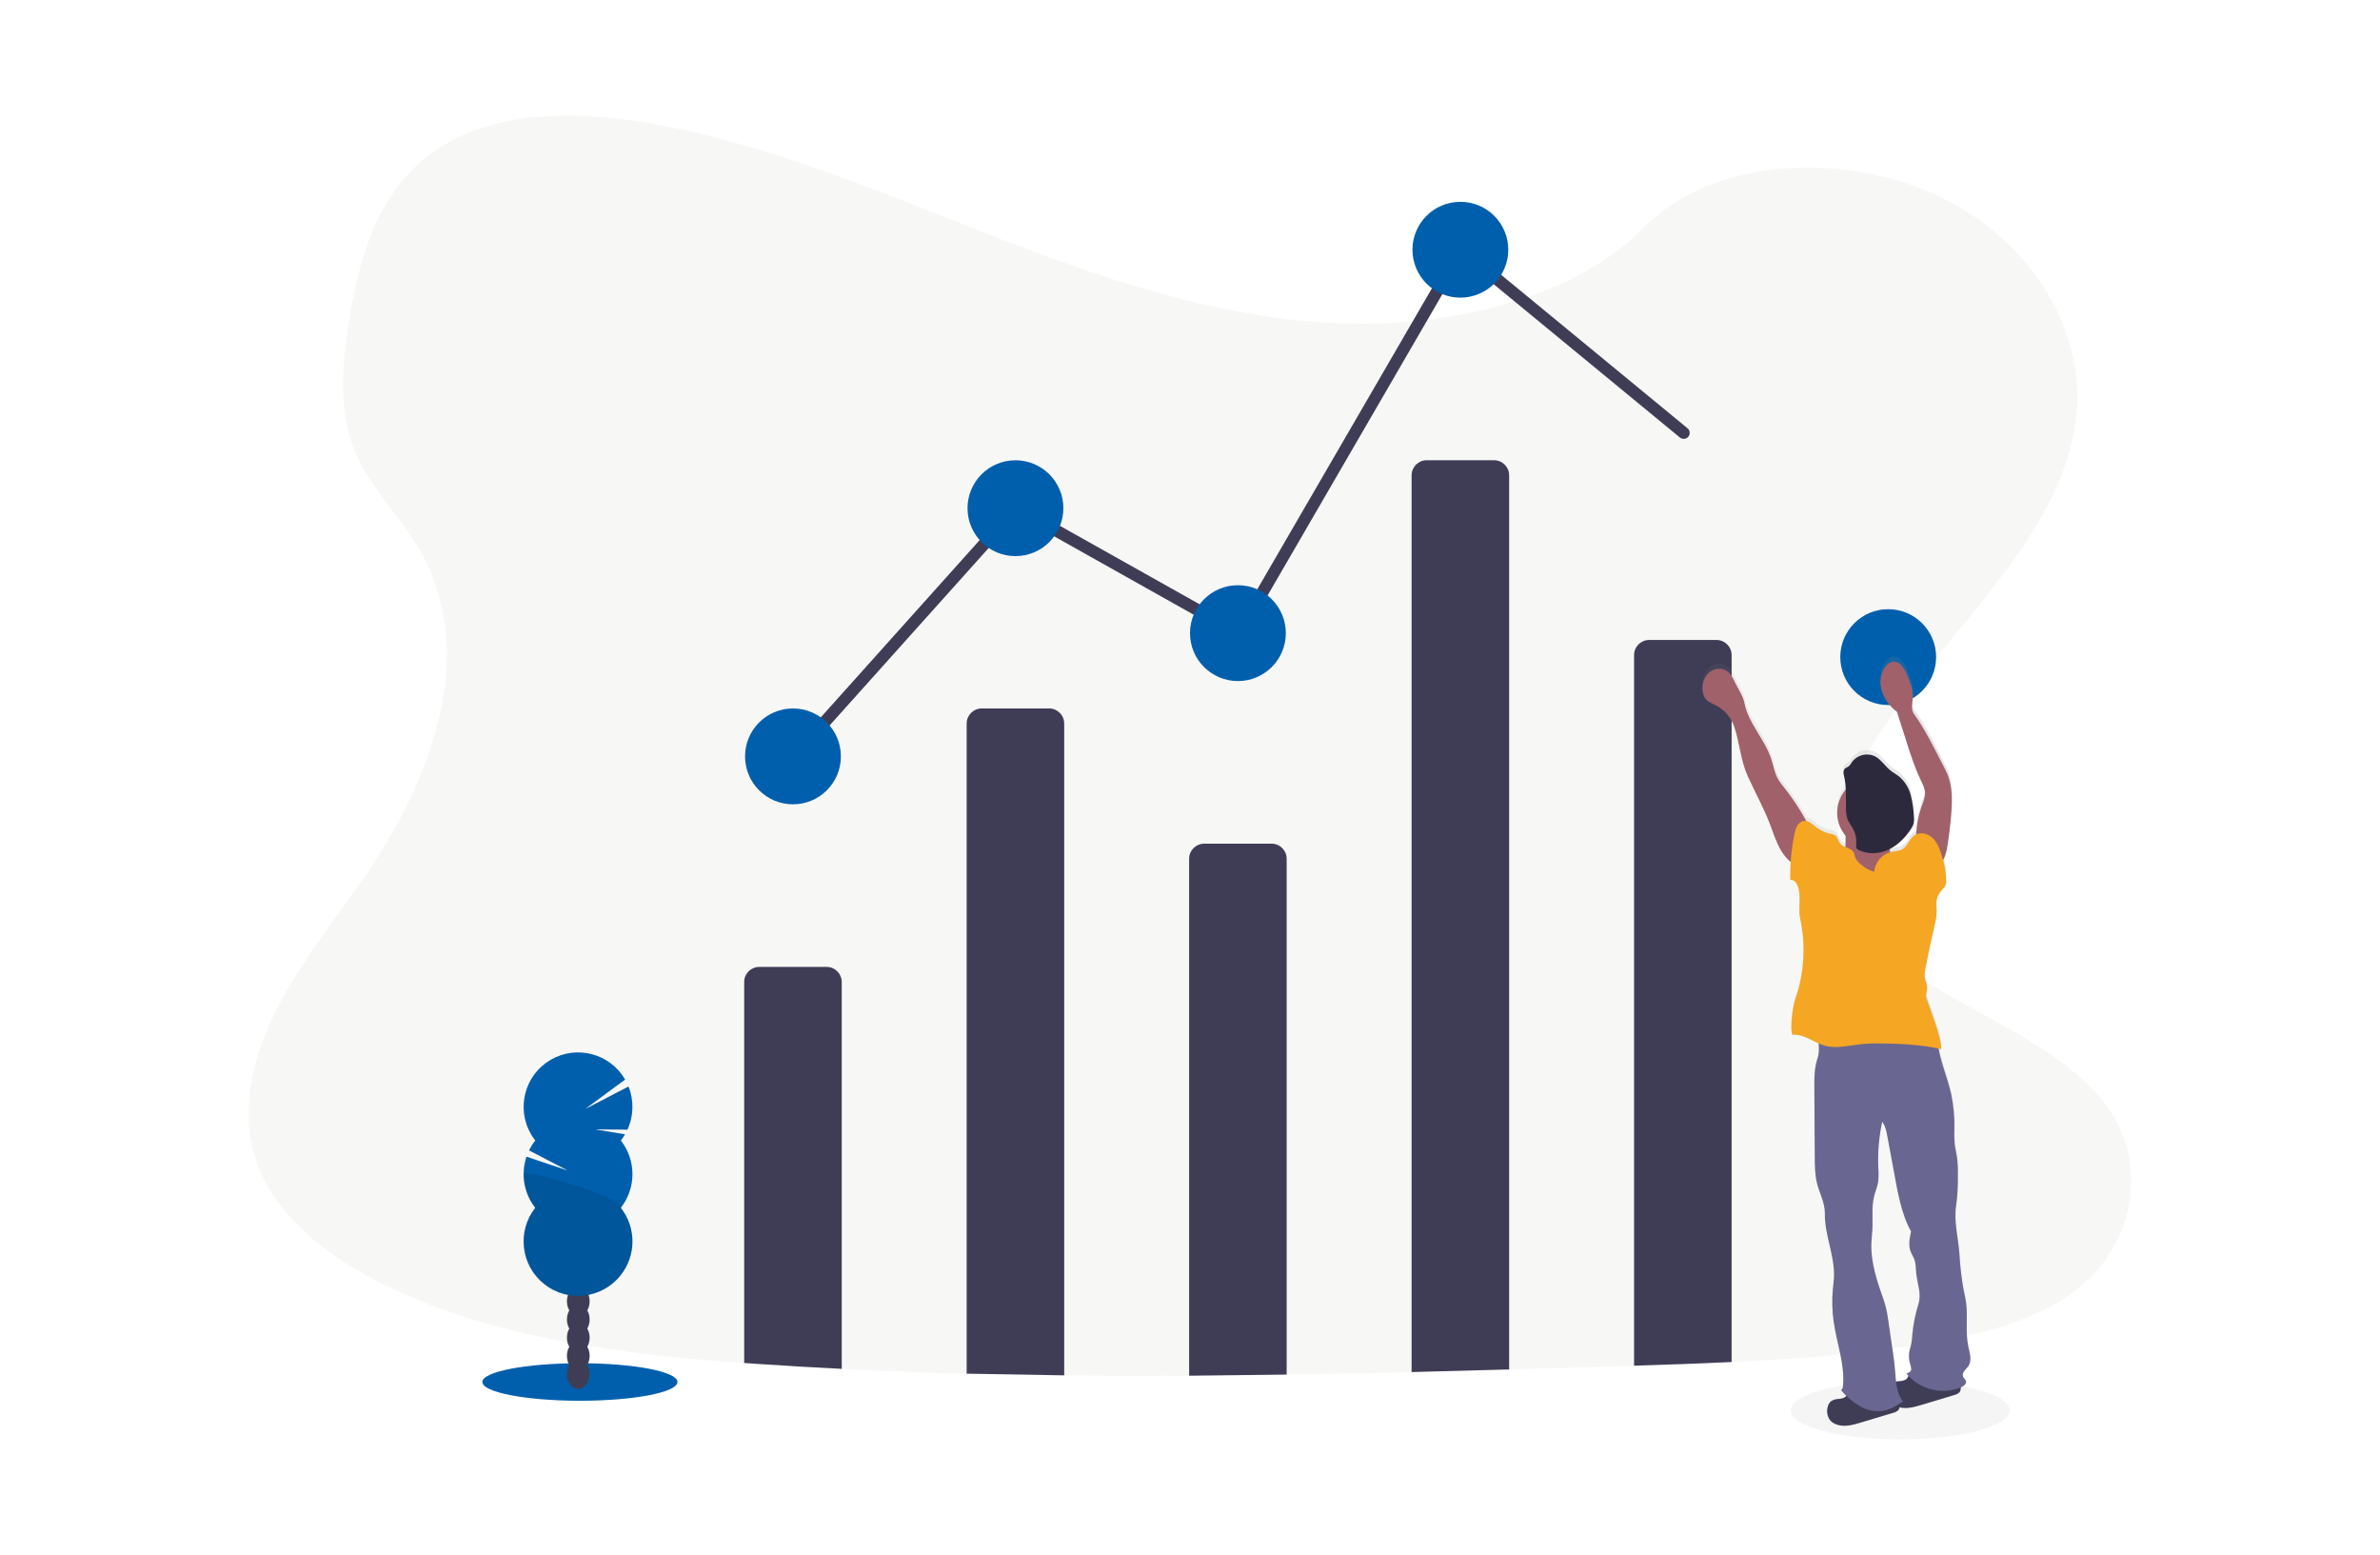<?xml version="1.0" encoding="UTF-8"?> <!-- Generator: Adobe Illustrator 15.0.2, SVG Export Plug-In . SVG Version: 6.00 Build 0) --> <svg xmlns="http://www.w3.org/2000/svg" xmlns:xlink="http://www.w3.org/1999/xlink" id="Calque_1" x="0px" y="0px" width="470px" height="307px" viewBox="0 0 470 307" xml:space="preserve"> <title>archivage_cloud_undraw_filing_system_b5d2</title> <desc>Created with Sketch.</desc> <ellipse opacity="0.1" fill="#969696" cx="375.246" cy="278.433" rx="21.627" ry="5.742"></ellipse> <path opacity="0.1" fill="#B1AA9B" d="M410.916,253.922c-8.229,6.826-19.938,9.651-31.264,11.438 l-1.906,0.289c-11.828,1.765-23.787,2.705-35.789,3.275c-6.42,0.311-12.842,0.53-19.262,0.727l-5.033,0.148 c-6.533,0.193-13.078,0.385-19.637,0.571c-6.422,0.183-12.842,0.354-19.264,0.514c-8.224,0.2-16.445,0.367-24.671,0.5 c-6.42,0.103-12.842,0.171-19.262,0.21c-8.226,0.047-16.449,0.031-24.67-0.048c-6.426-0.065-12.847-0.178-19.264-0.338 c-8.229-0.212-16.451-0.521-24.67-0.931c-5.578-0.271-11.153-0.6-16.726-0.982l-2.538-0.179 c-23.916-1.724-48.262-4.816-69.189-14.591l-0.564-0.266c-0.281-0.133-0.561-0.265-0.842-0.402 c-3.843-1.838-7.523-3.995-11.003-6.451c-6.188-4.413-11.298-9.801-13.998-16.19c-4.231-10.022-1.994-21.291,2.839-31.091 c4.832-9.801,12.088-18.648,18.364-27.878c1.838-2.703,3.582-5.508,5.204-8.384c10.139-18.036,15.167-38.908,4.538-56.288 c-1.402-2.216-2.917-4.359-4.538-6.421c-2.593-3.38-5.229-6.76-7.009-10.5c-4.153-8.706-3.263-18.496-1.747-27.796 c2.026-12.365,5.743-25.685,17.362-33.409c12.056-8.023,29.164-7.617,44.125-4.731c23.262,4.457,44.73,13.788,66.403,22.203 c21.673,8.414,44.375,16.109,68.205,16.938c5.117,0.175,10.242-0.012,15.336-0.558l0,0c6.789-0.697,13.484-2.107,19.979-4.207 c9.379-3.089,17.909-7.736,24.237-14.194c13.568-13.805,39.066-14.849,57.449-6.512c17.543,7.955,28.889,24.791,28.051,41.607 c-0.953,18.719-14.973,34.109-27.815,49.895c-1.56,1.913-3.097,3.832-4.595,5.765c-0.836,1.079-1.655,2.161-2.459,3.245l0,0 c-1.409,1.912-2.771,3.835-4.057,5.781c-6.562,9.98-11.203,21.967-6.684,32.74c2.532,6.033,7.37,10.636,13.198,14.653 c13.062,9,31.093,15.056,39.203,27.654C423.947,230.587,421.357,245.243,410.916,253.922z"></path> <ellipse fill="#005FAC" cx="114.521" cy="272.847" rx="19.267" ry="3.704"></ellipse> <ellipse fill="#3F3D56" cx="114.199" cy="271.272" rx="2.244" ry="2.937"></ellipse> <ellipse fill="#3F3D56" cx="114.199" cy="267.683" rx="2.244" ry="2.937"></ellipse> <ellipse fill="#3F3D56" cx="114.199" cy="264.094" rx="2.244" ry="2.937"></ellipse> <ellipse fill="#3F3D56" cx="114.199" cy="260.505" rx="2.244" ry="2.937"></ellipse> <ellipse fill="#3F3D56" cx="114.199" cy="256.916" rx="2.244" ry="2.938"></ellipse> <ellipse fill="#3F3D56" cx="114.199" cy="253.327" rx="2.244" ry="2.937"></ellipse> <ellipse fill="#3F3D56" cx="114.199" cy="249.738" rx="2.244" ry="2.937"></ellipse> <path fill="#005FAC" d="M122.598,225.177c0.306-0.392,0.584-0.802,0.834-1.229l-5.895-0.971l6.374,0.051 c1.235-2.689,1.311-5.77,0.206-8.516l-8.554,4.438l7.888-5.811c-2.976-5.135-9.552-6.886-14.687-3.908 c-5.136,2.977-6.887,9.552-3.909,14.687c0.253,0.437,0.536,0.854,0.847,1.25c-0.477,0.608-0.887,1.265-1.224,1.96l7.65,3.975 l-8.157-2.736c-1.164,3.439-0.514,7.234,1.729,10.091c-3.668,4.666-2.857,11.422,1.809,15.091c4.665,3.668,11.422,2.858,15.09-1.808 c3.063-3.897,3.063-9.386,0-13.283c3.063-3.899,3.063-9.39,0-13.288L122.598,225.177z"></path> <path opacity="0.1" d="M103.406,231.82c-0.004,2.41,0.806,4.75,2.298,6.645 c-3.668,4.665-2.857,11.422,1.809,15.09s11.422,2.858,15.09-1.807c3.063-3.898,3.063-9.387,0-13.283 C124.037,236.637,103.406,230.613,103.406,231.82z"></path> <path fill="#3F3D56" d="M166.226,193.876v76.375c-5.578-0.272-11.153-0.601-16.726-0.983l-2.538-0.179v-75.213 c0-1.646,1.335-2.979,2.98-2.979l0,0h13.302C164.892,190.896,166.226,192.229,166.226,193.876z"></path> <path fill="#3F3D56" d="M190.896,271.201V142.847c0-1.646,1.335-2.981,2.98-2.981l0,0h13.303c1.646,0,2.979,1.335,2.979,2.981l0,0 v128.688L190.896,271.201z"></path> <path fill="#3F3D56" d="M234.829,271.604v-102.06c0-1.646,1.334-2.979,2.981-2.979l0,0h13.301c1.646,0,2.979,1.334,2.979,2.979l0,0 v101.84L234.829,271.604z"></path> <path fill="#3F3D56" d="M298.025,93.844v176.525c-6.422,0.183-12.842,0.354-19.264,0.515V93.844c0-1.646,1.334-2.979,2.979-2.979 l0,0h13.303C296.691,90.863,298.025,92.198,298.025,93.844L298.025,93.844z"></path> <path fill="#3F3D56" d="M341.957,129.328v139.57c-6.42,0.312-12.842,0.531-19.262,0.728V129.328c0-1.646,1.334-2.98,2.979-2.98l0,0 h13.302C340.623,126.348,341.957,127.683,341.957,129.328L341.957,129.328z"></path> <polyline fill="none" stroke="#3F3D56" stroke-width="2.366" stroke-linecap="round" stroke-miterlimit="10" points=" 156.764,149.335 200.697,100.333 244.629,125.003 288.562,49.303 332.496,85.463 "></polyline> <circle fill="#005FAC" cx="156.595" cy="149.334" r="9.462"></circle> <circle fill="#005FAC" cx="200.528" cy="100.333" r="9.462"></circle> <circle fill="#005FAC" cx="244.461" cy="125.002" r="9.462"></circle> <circle fill="#005FAC" cx="288.392" cy="49.303" r="9.462"></circle> <circle fill="#005FAC" cx="372.879" cy="129.734" r="9.462"></circle> <linearGradient id="SVGID_1_" gradientUnits="userSpaceOnUse" x1="711.803" y1="550.502" x2="764.727" y2="550.502" gradientTransform="matrix(-1 0 0 1 1100.919 -344.95)"> <stop offset="0" style="stop-color:#808080;stop-opacity:0.25"></stop> <stop offset="0.54" style="stop-color:#808080;stop-opacity:0.12"></stop> <stop offset="1" style="stop-color:#808080;stop-opacity:0.1"></stop> </linearGradient> <path fill="url(#SVGID_1_)" d="M336.246,135.536c0.062,0.592,0.299,1.152,0.676,1.612c0.49,0.555,1.226,0.808,1.884,1.139 c1.704,0.873,3.008,2.371,3.637,4.181c1.125,3.284,1.27,6.759,2.703,9.929c1.433,3.169,3.114,6.214,4.354,9.462 c0.703,1.843,1.265,3.759,2.295,5.435c0.498,0.824,1.136,1.558,1.881,2.166c-0.077,1.19-0.106,2.366-0.102,3.556 c0.465-0.009,0.9,0.221,1.156,0.608c0.25,0.385,0.422,0.815,0.508,1.269c0.463,1.916-0.109,3.957,0.307,5.883 c1.144,5.357,0.791,10.927-1.014,16.1c-0.463,1.312-1.045,5.65-0.551,6.952c1.838-0.187,3.467,0.942,5.188,1.688 c0.14,1.021,0.058,2.059-0.244,3.043c-0.616,1.779-0.612,3.717-0.604,5.6l0.084,13.943c0,1.768,0.023,3.559,0.467,5.271 c0.504,1.93,1.562,3.897,1.527,5.892c-0.092,4.291,1.936,8.381,1.772,12.639c-0.028,0.818-0.141,1.63-0.219,2.439 c-0.199,2.161-0.146,4.338,0.162,6.485c0.615,4.278,2.24,8.485,1.834,12.788c-0.027,0.289-0.125,0.676-0.397,0.787 c0.338,0.382,0.696,0.761,1.061,1.121c-0.072,0.123-0.174,0.229-0.293,0.309c-0.4,0.208-0.84,0.324-1.291,0.338 c-0.527,0.014-1.041,0.182-1.477,0.479c-0.316,0.305-0.531,0.699-0.615,1.129c-0.244,0.861-0.097,1.787,0.406,2.529 c0.301,0.379,0.694,0.674,1.145,0.857c1.561,0.676,3.354,0.186,4.982-0.309l6.379-1.934c0.391-0.081,0.75-0.268,1.039-0.54 c0.131-0.155,0.219-0.346,0.252-0.548c1.41,0.338,2.957-0.078,4.395-0.507l6.379-1.937c0.392-0.08,0.75-0.268,1.039-0.541 c0.232-0.283,0.326-0.654,0.26-1.015c0.048-0.021,0.095-0.034,0.142-0.058c0.488-0.221,1.016-0.648,0.896-1.166 c-0.084-0.338-0.422-0.533-0.567-0.846c-0.14-0.41-0.05-0.865,0.235-1.191c0.252-0.338,0.59-0.619,0.818-0.975 c0.736-1.129,0.236-2.611-0.039-3.934c-0.6-2.822-0.045-5.77-0.424-8.628c-0.129-0.963-0.361-1.909-0.547-2.866 c-0.396-2.26-0.654-4.542-0.781-6.833c-0.242-3.271-1.152-6.495-0.631-9.739c0.252-1.903,0.358-3.824,0.319-5.744 c0.037-1.224-0.016-2.447-0.157-3.664c-0.133-0.905-0.365-1.795-0.468-2.703c-0.081-1.021-0.1-2.049-0.055-3.071 c0.047-2.282-0.164-4.563-0.629-6.8c-0.676-3.072-1.945-6.012-2.486-9.092c0.183,0.041,0.365,0.082,0.541,0.13 c0.021-2.366-2.053-7.509-2.817-9.753c-0.113-0.275-0.183-0.566-0.203-0.862c0.047-0.392,0.117-0.776,0.213-1.159 c0.098-0.816-0.338-1.595-0.457-2.412c-0.045-0.576-0.004-1.154,0.125-1.718c0.545-3.024,1.221-6.024,1.896-9.022 c0.295-1.086,0.396-2.215,0.301-3.336c-0.158-1.201,0.211-2.412,1.014-3.321c0.297-0.273,0.551-0.593,0.75-0.942 c0.113-0.302,0.164-0.622,0.148-0.943c-0.015-1.39-0.218-2.771-0.607-4.104c0.594-1.078,0.814-2.401,0.986-3.653 c0.379-2.761,0.758-5.535,0.744-8.322c0.028-1.487-0.177-2.971-0.609-4.395c-0.316-0.879-0.703-1.731-1.154-2.548 c-1.778-3.424-3.479-7.026-5.723-10.162c-0.676-0.953-0.25-2.268-0.203-3.444c0.051-1.419-0.51-2.781-1.061-4.085 c-0.281-0.803-0.714-1.545-1.271-2.187c-0.381-0.421-0.918-0.665-1.486-0.676c-0.645,0.078-1.223,0.432-1.584,0.97 c-0.825,1.124-1.168,2.532-0.95,3.91c0.225,1.365,0.819,2.643,1.721,3.693c0.436,0.528,0.934,1.002,1.484,1.409 c0.559,1.775,1.12,3.55,1.688,5.322c0.894,2.822,1.783,5.657,3.041,8.327c0.369,0.773,0.773,1.562,0.818,2.417 c0.047,0.922-0.338,1.801-0.646,2.669c-0.646,1.811-1.014,3.709-1.088,5.63c-0.098,0.044-0.193,0.097-0.283,0.156 c-1.063,0.696-1.397,2.214-2.508,2.835c-0.645,0.361-1.43,0.338-2.152,0.504c-0.063,0-0.129,0.033-0.196,0.054 c-0.025-0.135-0.054-0.267-0.07-0.405c-0.01-0.086-0.01-0.174,0-0.261c1.723-0.946,3.172-2.325,4.201-4.001 c0.217-0.31,0.385-0.652,0.496-1.014c0.092-0.434,0.108-0.879,0.051-1.318c-0.057-1.465-0.266-2.921-0.625-4.342 c-0.361-1.429-1.15-2.713-2.26-3.681c-0.556-0.446-1.193-0.78-1.744-1.23c-1.074-0.868-1.812-2.152-3.043-2.798 c-1.617-0.787-3.566-0.283-4.601,1.189c-0.161,0.33-0.393,0.622-0.676,0.858c-0.215,0.102-0.424,0.215-0.627,0.338 c-0.373,0.298-0.393,0.869-0.271,1.331c0.229,0.952,0.358,1.925,0.385,2.903c-2.252,2.645-2.26,6.529-0.021,9.183 c0,0.628,0,1.257-0.022,1.886c0,0.119,0,0.239-0.023,0.357c-0.391-0.136-0.737-0.368-1.014-0.676 c-0.379-0.473-0.447-1.169-0.91-1.559c-0.332-0.22-0.711-0.357-1.106-0.404c-0.984-0.225-1.908-0.661-2.703-1.281 c-0.627-0.482-1.275-1.102-2.004-1.243c-1.261-2.362-2.73-4.606-4.396-6.705c-0.422-0.497-0.805-1.024-1.147-1.578 c-0.728-1.268-0.943-2.758-1.402-4.146c-1.285-3.894-4.488-7.016-5.271-11.044c-0.282-1.46-1.209-2.731-1.844-4.076 c-0.43-0.909-0.901-1.869-1.762-2.389c-1.105-0.677-2.633-0.365-3.551,0.544C336.443,132.907,336.037,134.233,336.246,135.536z M376.371,272.299c-0.399,0.209-0.842,0.324-1.291,0.338c-0.227,0.024-0.453,0.062-0.676,0.108 c-0.084-0.709-0.133-1.429-0.186-2.129c-0.181-2.296-0.539-4.572-0.894-6.847c-0.371-2.365-0.547-4.955-1.352-7.226 c-1.295-3.696-2.605-7.506-2.439-11.423c0.037-0.889,0.148-1.771,0.195-2.656c0.106-2.193-0.199-4.434,0.338-6.566 c0.24-0.969,0.647-1.896,0.805-2.883c0.099-0.892,0.109-1.789,0.033-2.684c-0.148-3.102,0.109-6.208,0.768-9.242 c0.63,0.821,0.834,1.883,1.015,2.899l1.268,6.874c0.752,4.078,1.418,8.404,3.416,12.033c-0.281,1.309-0.557,2.703-0.094,3.953 c0.199,0.541,0.525,1.016,0.729,1.562c0.339,0.908,0.291,1.91,0.394,2.873c0.219,2.027,1.059,4.021,0.443,5.979 c-0.634,2.018-1.046,4.098-1.228,6.204c-0.035,0.587-0.102,1.169-0.203,1.747c-0.108,0.521-0.285,1.016-0.383,1.549 c-0.135,0.748-0.102,1.52,0.098,2.254c0.152,0.406,0.246,0.834,0.277,1.268c0,0.434-0.529,0.742-0.955,0.812 c0.125,0.161,0.26,0.316,0.398,0.469C376.765,271.854,376.599,272.107,376.371,272.299z"></path> <path fill="#3F3D56" d="M363.025,276.199c-0.527,0.014-1.041,0.181-1.478,0.48c-0.317,0.299-0.532,0.691-0.614,1.12 c-0.242,0.855-0.095,1.773,0.405,2.509c0.302,0.379,0.695,0.674,1.146,0.854c1.561,0.676,3.354,0.183,4.981-0.308l6.38-1.92 c0.391-0.08,0.747-0.267,1.038-0.537c0.359-0.485,0.369-1.146,0.025-1.644c-0.342-0.478-0.811-0.851-1.352-1.078 c-1.982-0.967-4.222-1.187-6.4-1.227c-0.811,0-1.611-0.196-2.162,0.429c-0.291,0.339-0.235,0.7-0.676,0.987 C363.918,276.073,363.476,276.188,363.025,276.199z"></path> <path fill="#3F3D56" d="M375.08,272.691c-0.526,0.016-1.041,0.182-1.477,0.479c-0.318,0.301-0.533,0.693-0.615,1.122 c-0.242,0.856-0.094,1.774,0.404,2.511c0.305,0.377,0.698,0.67,1.146,0.854c1.564,0.676,3.353,0.186,4.98-0.305l6.381-1.924 c0.389-0.078,0.748-0.266,1.037-0.537c0.358-0.483,0.371-1.144,0.026-1.64c-0.342-0.478-0.811-0.849-1.352-1.077 c-1.986-0.967-4.225-1.189-6.404-1.23c-0.811,0-1.606-0.192-2.162,0.434c-0.291,0.338-0.235,0.696-0.676,0.982 C375.97,272.566,375.529,272.682,375.08,272.691z"></path> <path fill="#696791" d="M369.535,203.445c3.76-0.377,7.541-0.482,11.316-0.316c0.25-0.003,0.498,0.036,0.733,0.114 c0.83,0.339,0.959,1.427,1.037,2.315c0.338,3.608,1.912,6.971,2.703,10.506c0.465,2.223,0.676,4.49,0.629,6.76 c-0.045,1.014-0.026,2.029,0.055,3.042c0.101,0.901,0.339,1.786,0.466,2.687c0.143,1.207,0.196,2.424,0.159,3.641 c0.037,1.904-0.067,3.812-0.321,5.701c-0.521,3.221,0.389,6.42,0.633,9.679c0.121,2.278,0.377,4.548,0.768,6.796 c0.187,0.949,0.418,1.889,0.548,2.846c0.379,2.842-0.177,5.77,0.422,8.573c0.276,1.312,0.776,2.785,0.041,3.905 c-0.23,0.339-0.568,0.627-0.818,0.968c-0.285,0.323-0.375,0.776-0.236,1.187c0.146,0.309,0.484,0.512,0.568,0.838 c0.131,0.519-0.41,0.939-0.896,1.16c-3.666,1.655-8.395,0.489-10.866-2.685c0.426-0.067,0.944-0.375,0.957-0.808 c-0.033-0.431-0.127-0.854-0.277-1.258c-0.199-0.729-0.234-1.492-0.1-2.236c0.1-0.521,0.272-1.014,0.383-1.537 c0.102-0.575,0.17-1.155,0.203-1.737c0.182-2.094,0.594-4.161,1.227-6.164c0.615-1.942-0.223-3.909-0.443-5.938 c-0.102-0.959-0.057-1.948-0.393-2.854c-0.201-0.534-0.529-1.014-0.729-1.548c-0.463-1.246-0.188-2.632,0.095-3.93 c-1.996-3.606-2.662-7.904-3.416-11.957l-1.269-6.826c-0.188-1.014-0.395-2.064-1.014-2.883c-0.656,3.014-0.914,6.102-0.768,9.183 c0.075,0.888,0.065,1.78-0.033,2.666c-0.156,0.979-0.564,1.901-0.806,2.862c-0.522,2.119-0.217,4.343-0.338,6.521 c-0.047,0.883-0.157,1.758-0.194,2.641c-0.166,3.893,1.145,7.678,2.438,11.351c0.793,2.255,0.971,4.815,1.353,7.175 c0.338,2.262,0.713,4.522,0.893,6.803c0.166,2.097,0.24,4.363,1.545,6.01c-1.192,0.773-2.424,1.562-3.82,1.828 c-1.627,0.255-3.291-0.068-4.702-0.912c-1.406-0.84-2.662-1.908-3.718-3.16c0.273-0.096,0.371-0.493,0.398-0.78 c0.404-4.278-1.221-8.448-1.836-12.707c-0.308-2.133-0.361-4.295-0.162-6.44c0.078-0.809,0.189-1.615,0.221-2.426 c0.162-4.229-1.877-8.301-1.803-12.531c0.035-1.983-1.014-3.938-1.527-5.854c-0.44-1.689-0.455-3.48-0.467-5.238l-0.084-13.855 c0-1.872,0-3.791,0.605-5.559c0.743-2.129-0.107-4.573-0.236-6.823C362.168,203.348,365.863,203.759,369.535,203.445z"></path> <path fill="#A0616A" d="M357.486,163.637c-1.42-2.904-3.156-5.644-5.174-8.168c-0.422-0.492-0.808-1.018-1.148-1.568 c-0.727-1.261-0.942-2.741-1.401-4.119c-1.285-3.866-4.488-6.973-5.271-10.971c-0.283-1.453-1.209-2.703-1.846-4.055 c-0.429-0.902-0.902-1.855-1.761-2.366c-1.104-0.676-2.633-0.364-3.553,0.541c-0.896,0.955-1.297,2.272-1.088,3.565 c0.064,0.589,0.299,1.146,0.676,1.602c0.49,0.552,1.226,0.802,1.883,1.133c1.703,0.863,3.007,2.351,3.638,4.153 c1.125,3.261,1.27,6.715,2.703,9.864c1.433,3.148,3.114,6.171,4.354,9.393c0.703,1.827,1.264,3.717,2.295,5.406 c1.029,1.689,2.64,3.105,4.582,3.359c-0.014-1.227,0.172-2.444,0.551-3.609C357.347,166.465,358.097,164.896,357.486,163.637z"></path> <path fill="#A0616A" d="M378.408,166.164c-0.086-2.391,0.287-4.773,1.1-7.021c0.312-0.861,0.677-1.736,0.646-2.652 c-0.043-0.852-0.449-1.633-0.818-2.403c-1.27-2.652-2.162-5.464-3.041-8.27l-1.688-5.289c-0.551-0.403-1.049-0.874-1.484-1.401 c-0.899-1.042-1.496-2.312-1.719-3.671c-0.219-1.368,0.123-2.767,0.949-3.879c0.362-0.536,0.94-0.888,1.584-0.967 c0.567,0.013,1.104,0.257,1.487,0.676c0.558,0.636,0.988,1.372,1.271,2.17c0.551,1.297,1.111,2.649,1.062,4.055 c-0.049,1.17-0.483,2.474,0.201,3.424c2.244,3.116,3.945,6.694,5.724,10.098c0.452,0.812,0.84,1.657,1.155,2.531 c0.435,1.417,0.64,2.893,0.607,4.374c0,2.768-0.365,5.524-0.744,8.27c-0.24,1.72-0.553,3.592-1.854,4.73 C381.49,169.206,380.133,167.518,378.408,166.164z"></path> <circle fill="#A0616A" cx="369.81" cy="160.47" r="7.012"></circle> <path fill="#A0616A" d="M373.207,167.854c0.17,1.268,0.851,2.402,1.513,3.498c0.397,0.676,0.907,1.396,1.688,1.471 c-2.031,1.066-4.166,1.924-6.371,2.562c-0.748,0.252-1.535,0.378-2.324,0.375c-0.67-0.05-1.325-0.219-1.938-0.497 c-2.707-1.179-4.726-3.535-5.471-6.394c0.872,0.022,1.745-0.044,2.604-0.199c0.49-0.038,0.949-0.263,1.277-0.629 c0.196-0.343,0.287-0.733,0.264-1.129c0.033-1.169,0.037-2.343,0-3.511c1.723-0.11,3.451,0.103,5.096,0.627 c0.677,0.221,1.354,0.483,2.029,0.656c0.426,0.107,1.598,0,1.912,0.246C374.006,165.279,373.09,166.992,373.207,167.854z"></path> <path fill="#F5A623" d="M370.125,172.115c0.158-1.895,1.513-3.477,3.359-3.924c0.723-0.162,1.508-0.143,2.152-0.5 c1.108-0.618,1.442-2.125,2.508-2.818c1.063-0.691,2.576-0.307,3.502,0.568s1.395,2.121,1.772,3.342 c0.564,1.648,0.871,3.377,0.91,5.119c0.015,0.32-0.037,0.639-0.147,0.938c-0.201,0.35-0.455,0.664-0.752,0.936 c-0.804,0.9-1.173,2.106-1.015,3.303c0.099,1.113-0.006,2.234-0.301,3.312c-0.676,2.98-1.352,5.957-1.895,8.965 c-0.13,0.555-0.171,1.125-0.125,1.69c0.104,0.813,0.553,1.585,0.454,2.397c-0.096,0.381-0.166,0.766-0.213,1.154 c0.021,0.293,0.09,0.582,0.203,0.854c0.769,2.229,2.838,7.33,2.818,9.689c-3.601-0.924-8.904-1.13-12.623-1.146 c-1.021-0.012-2.043,0.033-3.062,0.135c-2.442,0.264-4.944,0.977-7.312,0.316c-2.201-0.61-4.148-2.364-6.422-2.146 c-0.494-1.291,0.088-5.6,0.551-6.903c1.805-5.138,2.156-10.672,1.014-15.996c-0.416-1.912,0.156-3.943-0.307-5.842 c-0.086-0.449-0.258-0.879-0.508-1.262c-0.256-0.387-0.691-0.615-1.156-0.604c-0.041-3.057,0.242-6.106,0.846-9.103 c0.224-1.063,0.677-2.321,1.769-2.504c0.967-0.166,1.776,0.651,2.555,1.251c0.797,0.616,1.721,1.051,2.703,1.271 c0.396,0.047,0.775,0.186,1.109,0.404c0.463,0.385,0.528,1.078,0.907,1.549c0.677,0.84,2.188,0.771,2.666,1.739 c0.105,0.289,0.189,0.585,0.254,0.886c0.228,0.576,0.615,1.076,1.115,1.439C368.211,171.337,369.129,171.848,370.125,172.115z"></path> <path fill="#2D293D" d="M364.113,153.015c-0.121-0.463-0.102-1.014,0.271-1.324c0.187-0.146,0.429-0.199,0.628-0.338 c0.28-0.236,0.512-0.527,0.676-0.855c1.043-1.457,2.981-1.95,4.594-1.166c1.221,0.639,1.957,1.917,3.041,2.778 c0.551,0.446,1.189,0.777,1.744,1.224c1.108,0.958,1.897,2.234,2.26,3.656c0.359,1.41,0.57,2.855,0.627,4.312 c0.058,0.438,0.039,0.88-0.051,1.312c-0.113,0.361-0.281,0.703-0.498,1.015c-1.115,1.688-2.584,3.224-4.426,4.097 c-1.842,0.871-4.082,1.014-5.9,0.102c-0.184-0.074-0.342-0.2-0.453-0.362c-0.104-0.246-0.129-0.519-0.071-0.78 c0.1-1.033-0.105-2.072-0.589-2.99c-0.338-0.676-0.844-1.258-1.114-1.957c-0.25-0.782-0.359-1.604-0.316-2.426 C364.502,157.182,364.648,155.062,364.113,153.015z"></path> </svg> 